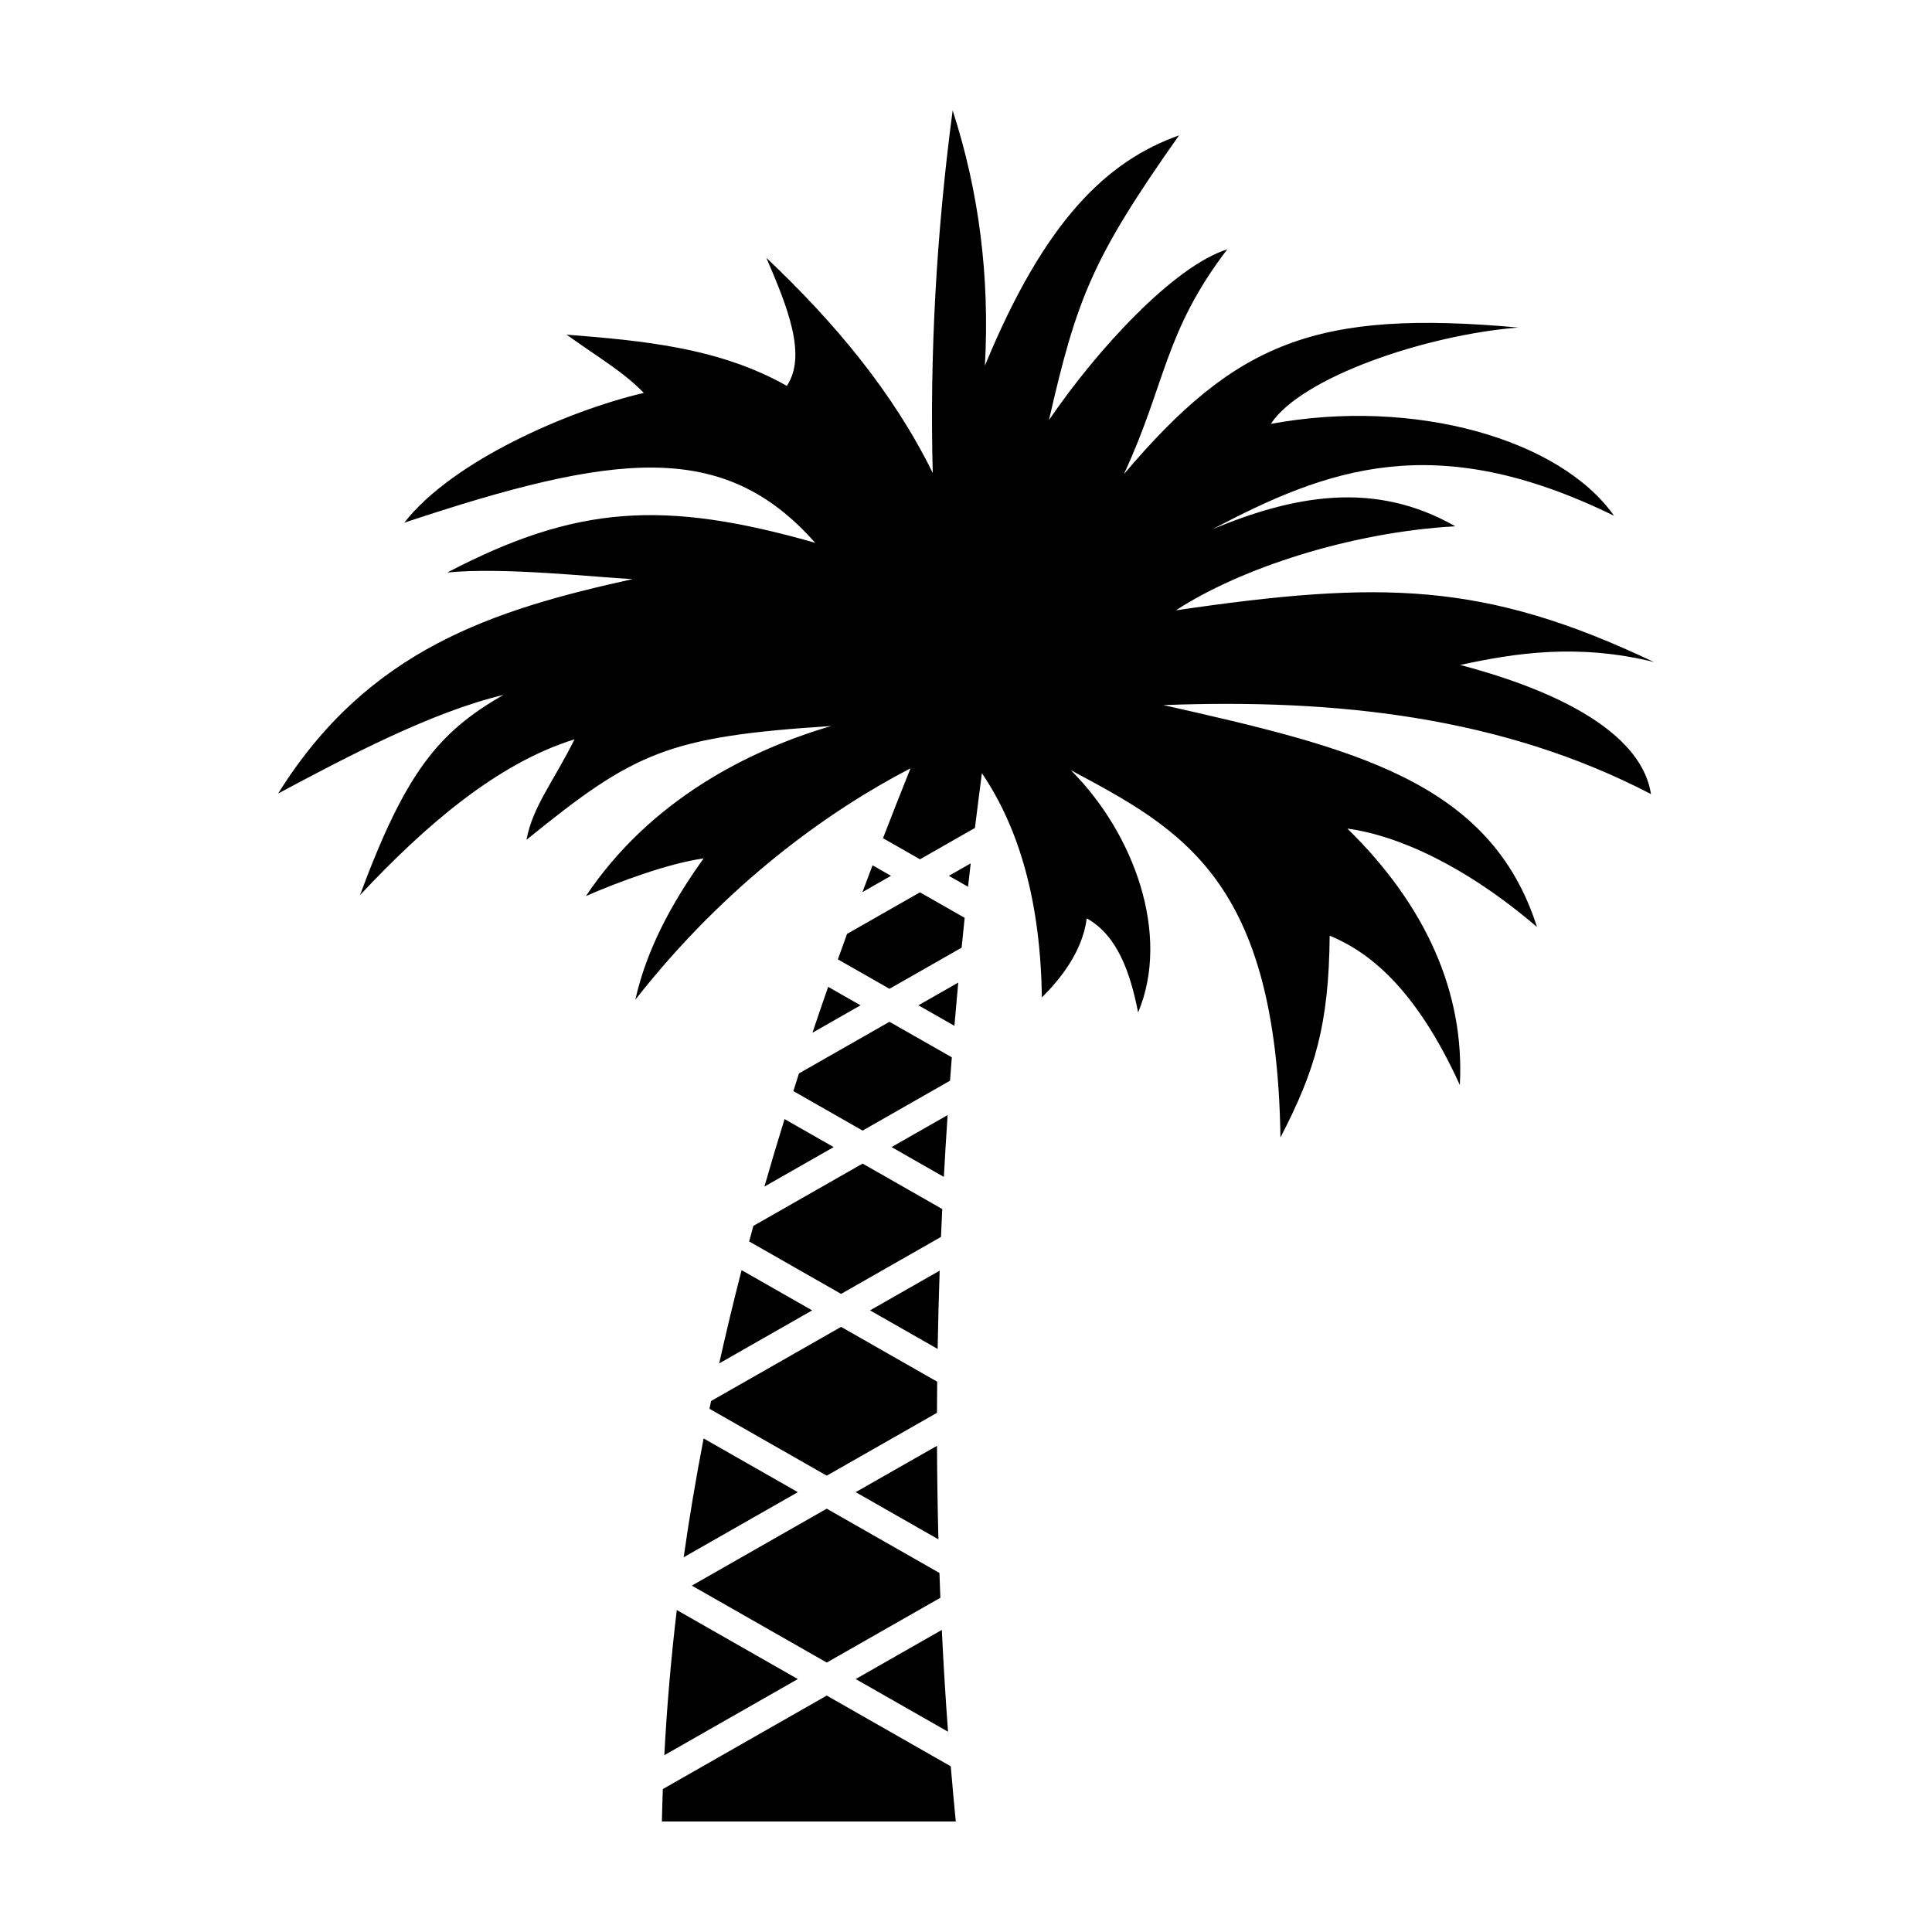 <?xml version="1.0" encoding="UTF-8"?>
<!-- Uploaded to: ICON Repo, www.svgrepo.com, Generator: ICON Repo Mixer Tools -->
<svg fill="#000000" width="800px" height="800px" version="1.1" viewBox="144 144 512 512" xmlns="http://www.w3.org/2000/svg">
 <path d="m262.61 295.71c15.191-1.477 39.668 1.34 49.051 1.75-36.984 8.164-70.113 18.594-93.953 56.832 18.363-9.812 40.695-21.605 59.727-26.137-17.395 9.895-26.074 20.828-38.035 53.066 17.102-18.273 36.32-34.961 56.859-41.289-5.75 11.496-11.133 17.898-12.734 26.633 28.641-23.289 37.398-27.359 80.754-30.164-21.934 6.414-48.031 19.691-65.008 45.07 8.527-3.742 22.047-8.734 31.199-9.98-8.527 11.852-15.188 24.332-18.094 37.434 24.207-30.867 51.465-50.176 72.926-61.32-2.477 6.164-4.91 12.34-7.297 18.523l9.805 5.594 14.562-8.309c0.59-4.82 1.203-9.664 1.844-14.512 10.141 14.973 15.555 34.668 15.887 59.445 4.707-4.672 10.754-12.043 11.902-20.977 8.129 4.535 11.527 14.359 13.609 24.945 8.676-20.637-1.09-47.484-17.828-64.207 29.516 15.781 54.551 29.07 55.547 97.344 9.176-17.715 12.836-29.855 13.043-53.496 10.039 4.172 22.566 13.406 34.496 39.582 1.305-24.242-8.812-47.426-29.805-67.957 13.449 1.832 31.293 9.871 50.242 26.07-12.352-38.742-48.855-47.492-98.977-58.793 45.883-1.742 89.836 3.09 129.19 23.574-1.941-12.965-17.305-25.414-50.543-34.211 14.562-3.172 31.191-5.731 51.316-0.781-44.91-21.316-72.199-21.672-126.66-13.699 16.965-11.098 46.27-20.727 74.031-22.266-21.469-12.277-42.852-8.141-64.312 0.75 30.156-15.859 58.793-26.895 106.38-3.539-14.258-20.297-52.926-31.391-90.953-24.352 8.027-12.312 40.988-23.59 65.609-25.535-53.676-4.836-74.852 3.82-104.55 38.867 11.219-24.199 10.598-37.5 27.391-59.59-14.074 4.457-34.289 26.254-47.242 45.246 7.391-32.391 11.555-42.957 34.465-75.445-19.047 6.766-35.574 22.477-51.441 61.027 1.297-23.582-1.559-46.133-8.551-67.645-4.344 32.891-6.098 64.914-5.277 96.082-10.484-21.352-25.996-39.898-44.094-57.02 5.582 12.984 10.816 25.824 5.434 33.941-17.863-10.121-38.082-11.984-58.383-13.578 8.871 6.332 15.27 10.016 20.465 15.441-19.797 4.625-50.711 17.984-63.461 34.387 55.625-18.496 84.562-22.207 108.88 5.332-40.023-11.406-63.188-10.031-97.41 7.836zm138.64 77.09c-0.238 2.07-0.477 4.129-0.707 6.195l-5.074-2.898 5.785-3.297zm-1.602 14.43c-0.273 2.641-0.547 5.277-0.809 7.91l-19.113 10.902-13.68-7.801c0.805-2.25 1.613-4.5 2.43-6.746l19.32-11.02 11.852 6.762zm-1.703 17.168c-0.355 3.828-0.695 7.644-1.016 11.453l-9.539-5.438zm-1.703 19.809c-0.168 2.07-0.32 4.137-0.477 6.195l-23.164 13.215-18.359-10.473c0.5-1.559 1-3.125 1.504-4.684l23.977-13.676 16.52 9.418zm-1.117 15.305c-0.363 5.481-0.695 10.941-0.992 16.383l-13.863-7.91 14.859-8.473zm-1.422 24.887c-0.117 2.469-0.23 4.938-0.332 7.398l-26.469 15.098-24.367-13.902c0.367-1.375 0.742-2.742 1.117-4.117l28.949-16.512 21.102 12.039zm-0.68 16.34c-0.238 6.949-0.418 13.863-0.535 20.742l-17.918-10.219 18.453-10.527zm-0.66 29.426c-0.031 2.754-0.047 5.504-0.055 8.246l-29.207 16.656-31.078-17.727 0.422-2.055 34.453-19.648 25.461 14.523zm-0.047 16.988c0.035 8.312 0.16 16.578 0.375 24.789l-21.922-12.508zm0.648 33.691c0.078 2.195 0.16 4.391 0.242 6.582l-30.105 17.168-35.758-20.391 35.75-20.387 29.867 17.031zm0.625 15.109c0.441 9.062 0.988 18.047 1.652 26.973l-24.477-13.961 22.82-13.016zm2.375 36.133c0.41 4.898 0.852 9.777 1.332 14.633h-77.887c0.059-2.875 0.145-5.734 0.25-8.598l43.438-24.777 32.863 18.746zm-75.91-2.941c0.672-12.906 1.793-25.73 3.301-38.469l32.078 18.293-35.383 20.18zm5.129-52.453c1.5-10.551 3.273-21.047 5.285-31.492l24.969 14.238-30.254 17.25zm9.414-51.371c1.84-8.27 3.82-16.508 5.938-24.719l18.695 10.664-24.637 14.055zm11.977-46.859c1.715-5.973 3.5-11.941 5.344-17.895l13.016 7.426zm12.734-40.773c1.363-4.059 2.75-8.117 4.164-12.164l8.582 4.891zm13.25-37.27c0.887-2.367 1.777-4.738 2.68-7.106l4.891 2.785z" fill-rule="evenodd"/>
</svg>